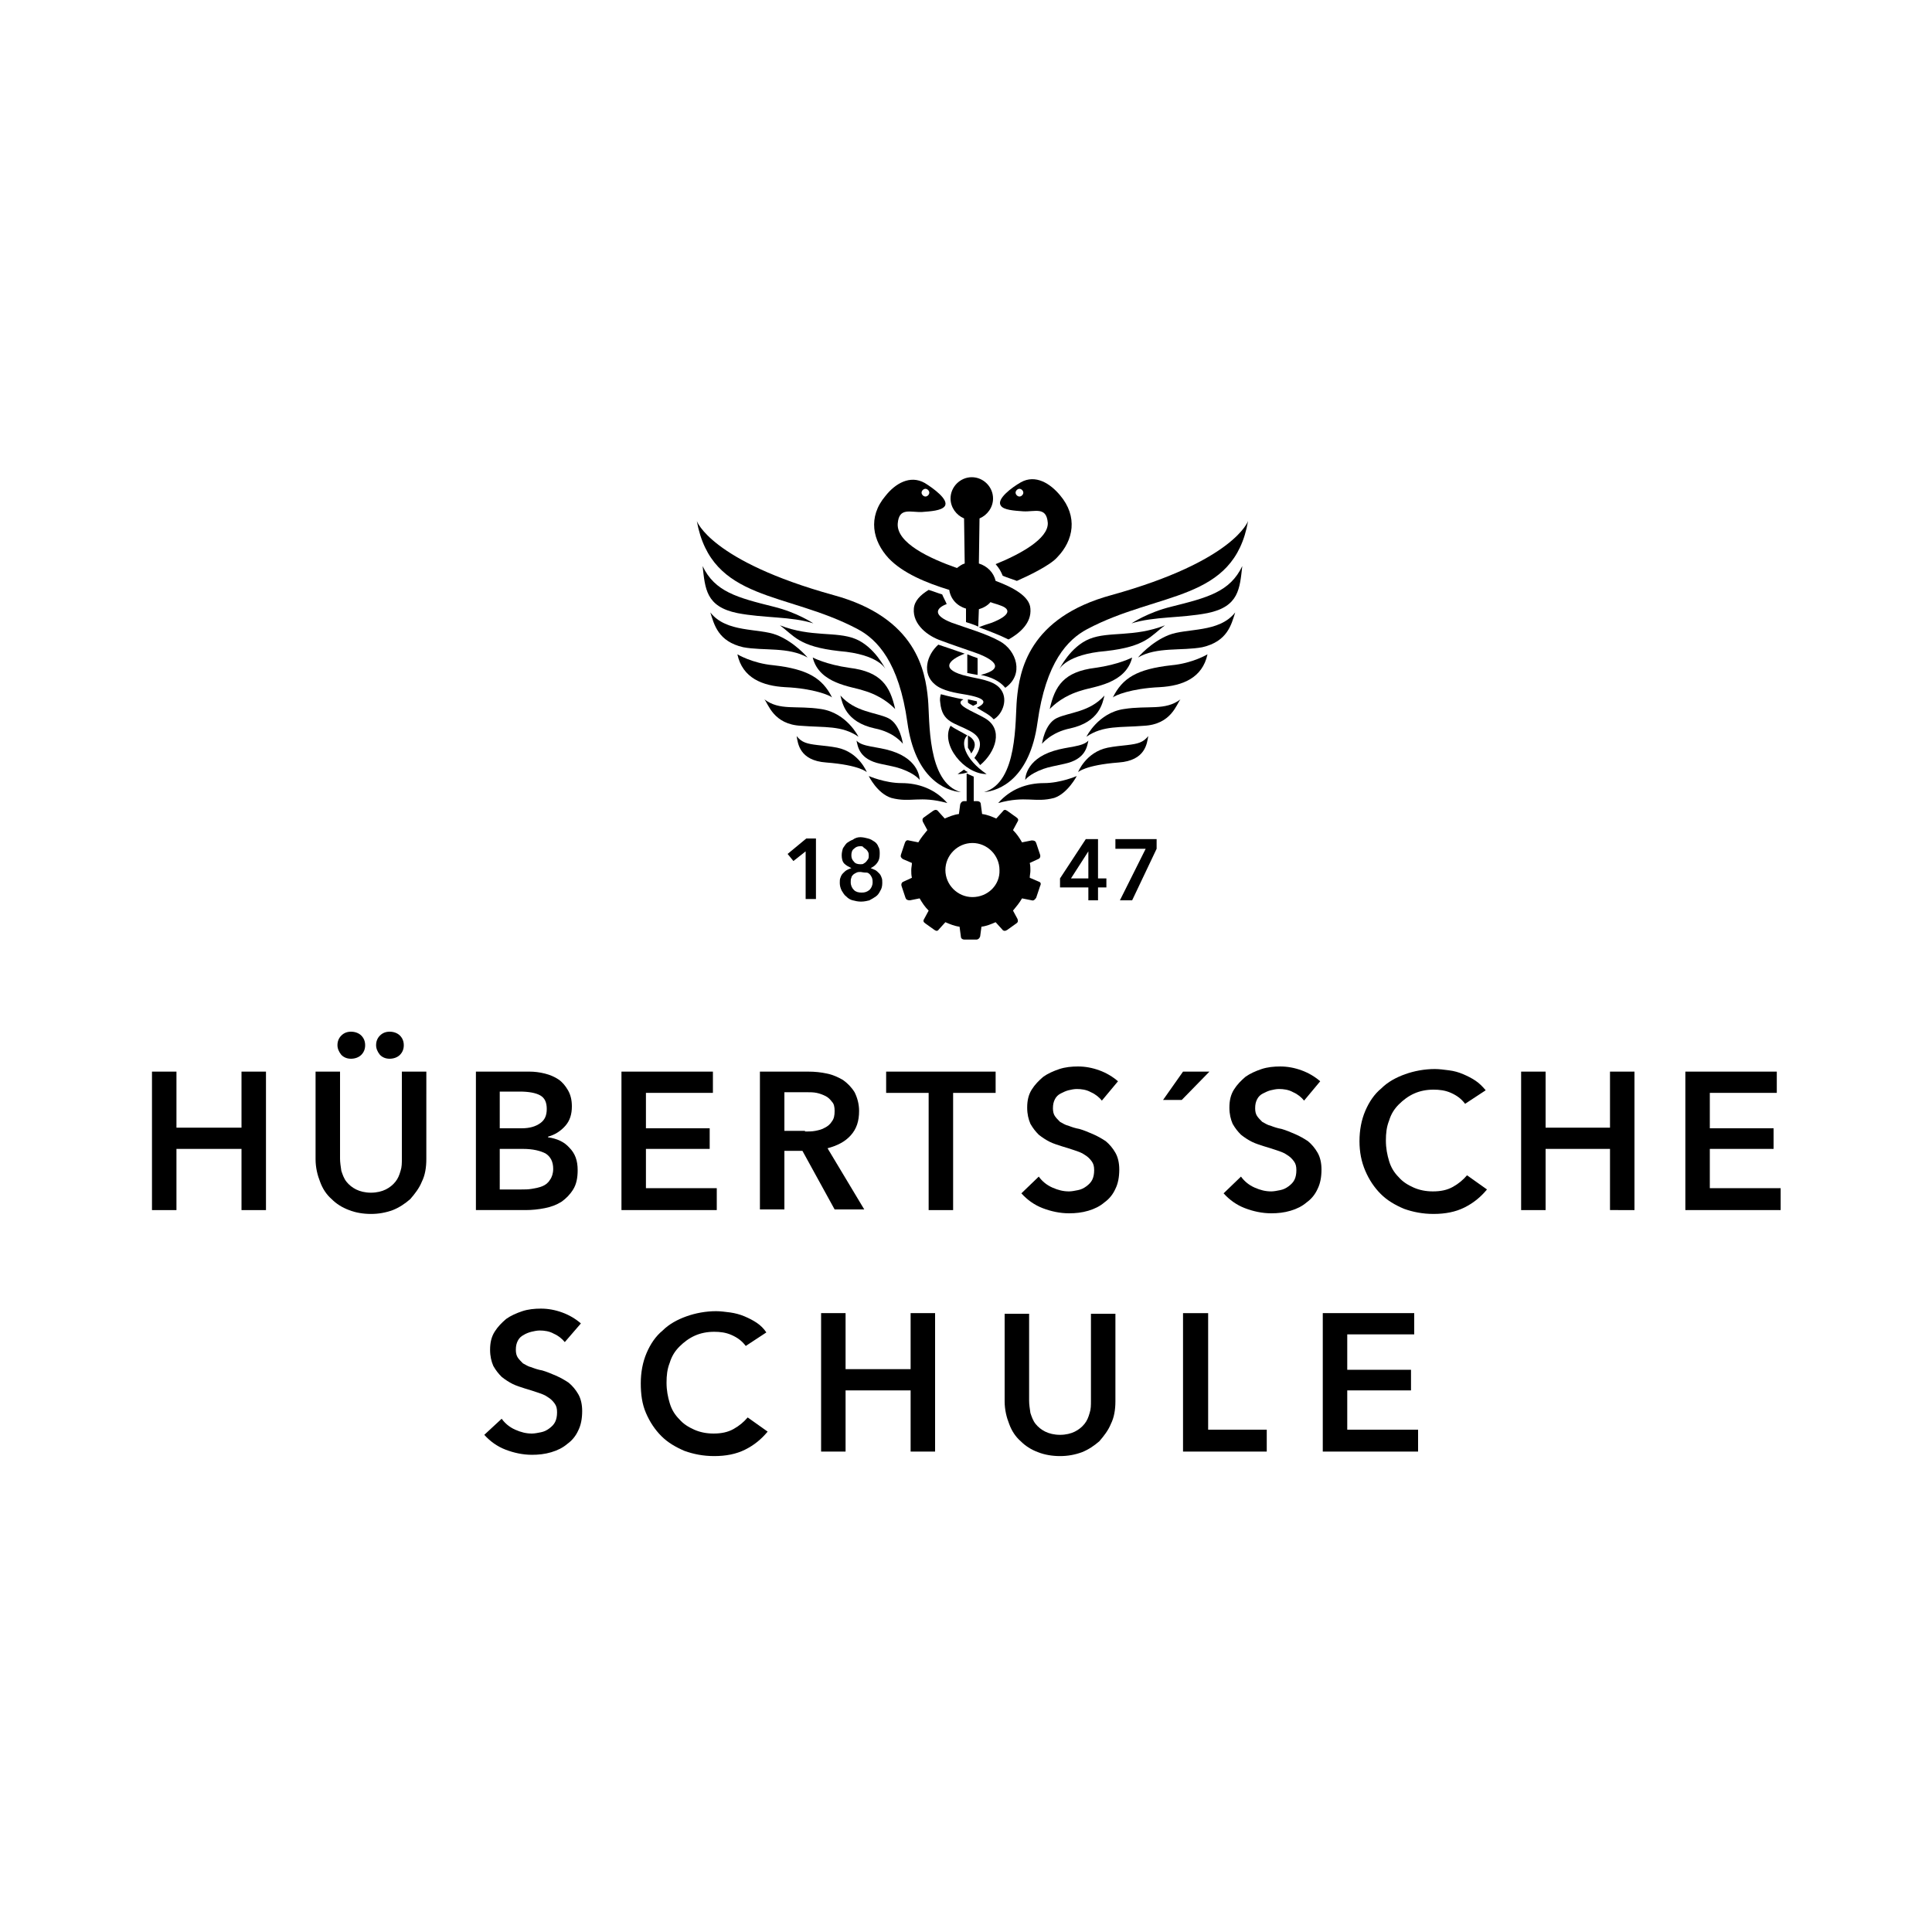<?xml version="1.0" encoding="utf-8"?>
<!-- Generator: Adobe Illustrator 23.0.4, SVG Export Plug-In . SVG Version: 6.00 Build 0)  -->
<svg version="1.1" id="Ebene_1" xmlns="http://www.w3.org/2000/svg" xmlns:xlink="http://www.w3.org/1999/xlink" x="0px" y="0px"
	 viewBox="0 0 300 300" style="enable-background:new 0 0 300 300;" xml:space="preserve">
<style type="text/css">
	.st0{fill-rule:evenodd;clip-rule:evenodd;}
	.st1{stroke:#000000;stroke-width:0.873;stroke-miterlimit:10;}
	.st2{fill-rule:evenodd;clip-rule:evenodd;fill:#222221;}
	.st3{fill:#222221;}
</style>
<g>
	<g>
		<g>
			<path d="M23.6,166.4h3.8v8.7h10.1v-8.7h3.8v21.5h-3.8v-9.5H27.4v9.5h-3.8V166.4z"/>
			<path d="M66.2,180c0,1.3-0.2,2.5-0.7,3.5c-0.4,1-1.1,1.9-1.8,2.7c-0.8,0.7-1.7,1.3-2.7,1.7c-1.1,0.4-2.2,0.6-3.4,0.6
				c-1.2,0-2.4-0.2-3.4-0.6c-1.1-0.4-2-1-2.7-1.7c-0.8-0.7-1.4-1.6-1.8-2.7c-0.4-1-0.7-2.2-0.7-3.5v-13.6h3.8v13.5
				c0,0.6,0.1,1.2,0.2,1.9c0.2,0.6,0.4,1.2,0.8,1.7c0.4,0.5,0.9,0.9,1.5,1.2c0.6,0.3,1.4,0.5,2.3,0.5c0.9,0,1.7-0.2,2.3-0.5
				c0.6-0.3,1.1-0.7,1.5-1.2c0.4-0.5,0.6-1,0.8-1.7c0.2-0.6,0.2-1.2,0.2-1.9v-13.5h3.8V180z M52.4,162.3c0-0.6,0.2-1.1,0.6-1.5
				c0.4-0.4,0.9-0.6,1.5-0.6c0.6,0,1.2,0.2,1.6,0.6c0.4,0.4,0.6,0.9,0.6,1.5c0,0.6-0.2,1.1-0.6,1.5c-0.4,0.4-1,0.6-1.6,0.6
				c-0.6,0-1.1-0.2-1.5-0.6C52.6,163.3,52.4,162.8,52.4,162.3z M58.4,162.3c0-0.6,0.2-1.1,0.6-1.5c0.4-0.4,0.9-0.6,1.5-0.6
				c0.6,0,1.2,0.2,1.6,0.6c0.4,0.4,0.6,0.9,0.6,1.5c0,0.6-0.2,1.1-0.6,1.5c-0.4,0.4-1,0.6-1.6,0.6c-0.6,0-1.1-0.2-1.5-0.6
				C58.6,163.3,58.4,162.8,58.4,162.3z"/>
			<path d="M73.8,166.4h8.4c0.8,0,1.6,0.1,2.4,0.3c0.8,0.2,1.5,0.5,2.1,0.9c0.6,0.4,1.1,1,1.5,1.7c0.4,0.7,0.6,1.5,0.6,2.5
				c0,1.2-0.3,2.2-1,3c-0.7,0.8-1.6,1.4-2.7,1.7v0.1c1.4,0.2,2.5,0.7,3.3,1.6c0.9,0.9,1.3,2,1.3,3.5c0,1.2-0.2,2.2-0.7,3
				c-0.5,0.8-1.1,1.4-1.8,1.9c-0.8,0.5-1.6,0.8-2.6,1c-1,0.2-2,0.3-3,0.3h-7.7V166.4z M77.6,175.2H81c1.3,0,2.2-0.3,2.9-0.8
				c0.7-0.5,1-1.2,1-2.2c0-1-0.3-1.7-1-2.1c-0.7-0.4-1.8-0.6-3.2-0.6h-3.1V175.2z M77.6,184.7H81c0.5,0,1,0,1.6-0.1
				c0.6-0.1,1.1-0.2,1.6-0.4c0.5-0.2,0.9-0.5,1.2-1c0.3-0.4,0.5-1,0.5-1.7c0-1.1-0.4-1.9-1.2-2.4c-0.8-0.4-1.9-0.7-3.5-0.7h-3.6
				V184.7z"/>
			<path d="M96.5,166.4h14.2v3.3h-10.4v5.5h9.9v3.2h-9.9v6.1h11v3.4H96.5V166.4z"/>
			<path d="M118,166.4h7.5c1,0,2,0.1,2.9,0.3c1,0.2,1.8,0.6,2.5,1c0.7,0.5,1.3,1.1,1.8,1.9c0.4,0.8,0.7,1.8,0.7,2.9
				c0,1.6-0.4,2.8-1.3,3.8c-0.9,1-2.1,1.6-3.6,2l5.7,9.5h-4.6l-5-9.1h-2.8v9.1H118V166.4z M125,175.7c0.5,0,1.1,0,1.6-0.1
				c0.5-0.1,1-0.2,1.5-0.5c0.4-0.2,0.8-0.5,1.1-1c0.3-0.4,0.4-0.9,0.4-1.6c0-0.6-0.1-1.1-0.4-1.4c-0.3-0.4-0.6-0.7-1-0.9
				c-0.4-0.2-0.9-0.4-1.4-0.5c-0.5-0.1-1-0.1-1.5-0.1h-3.5v6H125z"/>
			<path d="M144.2,169.7h-6.6v-3.3h17v3.3H148v18.2h-3.8V169.7z"/>
			<path d="M171.1,170.9c-0.4-0.5-1-1-1.7-1.3c-0.7-0.4-1.5-0.5-2.2-0.5c-0.4,0-0.9,0.1-1.3,0.2c-0.4,0.1-0.8,0.3-1.2,0.5
				c-0.4,0.2-0.7,0.5-0.9,0.9c-0.2,0.4-0.3,0.8-0.3,1.4c0,0.5,0.1,0.9,0.3,1.2c0.2,0.3,0.5,0.6,0.8,0.9c0.4,0.2,0.8,0.5,1.3,0.6
				c0.5,0.2,1.1,0.4,1.7,0.5c0.7,0.2,1.4,0.5,2.1,0.8c0.7,0.3,1.4,0.7,2,1.1c0.6,0.5,1.1,1.1,1.5,1.8c0.4,0.7,0.6,1.6,0.6,2.6
				c0,1.2-0.2,2.2-0.6,3c-0.4,0.9-1,1.6-1.7,2.1c-0.7,0.6-1.5,1-2.5,1.3c-1,0.3-2,0.4-3,0.4c-1.4,0-2.8-0.3-4.1-0.8
				c-1.3-0.5-2.4-1.3-3.3-2.3l2.7-2.6c0.5,0.7,1.2,1.3,2.1,1.7c0.9,0.4,1.7,0.6,2.6,0.6c0.4,0,0.9-0.1,1.4-0.2
				c0.5-0.1,0.9-0.3,1.3-0.6c0.4-0.3,0.7-0.6,0.9-1c0.2-0.4,0.3-0.9,0.3-1.5c0-0.6-0.1-1-0.4-1.4c-0.3-0.4-0.6-0.7-1.1-1
				c-0.4-0.3-1-0.5-1.6-0.7c-0.6-0.2-1.2-0.4-1.9-0.6c-0.6-0.2-1.3-0.4-1.9-0.7c-0.6-0.3-1.2-0.7-1.7-1.1c-0.5-0.5-0.9-1-1.3-1.7
				c-0.3-0.7-0.5-1.5-0.5-2.5c0-1.1,0.2-2,0.7-2.8c0.5-0.8,1.1-1.4,1.8-2c0.7-0.5,1.6-0.9,2.5-1.2c0.9-0.3,1.9-0.4,2.9-0.4
				c1.1,0,2.2,0.2,3.3,0.6c1.1,0.4,2.1,1,2.9,1.7L171.1,170.9z"/>
			<path d="M183.7,166.4h4.1l-4.3,4.4h-2.9L183.7,166.4z"/>
			<path d="M202.5,170.9c-0.4-0.5-1-1-1.7-1.3c-0.7-0.4-1.5-0.5-2.2-0.5c-0.4,0-0.9,0.1-1.3,0.2c-0.4,0.1-0.8,0.3-1.2,0.5
				c-0.4,0.2-0.7,0.5-0.9,0.9c-0.2,0.4-0.3,0.8-0.3,1.4c0,0.5,0.1,0.9,0.3,1.2c0.2,0.3,0.5,0.6,0.8,0.9c0.4,0.2,0.8,0.5,1.3,0.6
				c0.5,0.2,1.1,0.4,1.7,0.5c0.7,0.2,1.4,0.5,2.1,0.8c0.7,0.3,1.4,0.7,2,1.1c0.6,0.5,1.1,1.1,1.5,1.8c0.4,0.7,0.6,1.6,0.6,2.6
				c0,1.2-0.2,2.2-0.6,3c-0.4,0.9-1,1.6-1.7,2.1c-0.7,0.6-1.5,1-2.5,1.3c-1,0.3-2,0.4-3,0.4c-1.4,0-2.8-0.3-4.1-0.8
				c-1.3-0.5-2.4-1.3-3.3-2.3l2.7-2.6c0.5,0.7,1.2,1.3,2.1,1.7c0.9,0.4,1.7,0.6,2.6,0.6c0.4,0,0.9-0.1,1.4-0.2
				c0.5-0.1,0.9-0.3,1.3-0.6c0.4-0.3,0.7-0.6,0.9-1c0.2-0.4,0.3-0.9,0.3-1.5c0-0.6-0.1-1-0.4-1.4c-0.3-0.4-0.6-0.7-1.1-1
				c-0.4-0.3-1-0.5-1.6-0.7c-0.6-0.2-1.2-0.4-1.9-0.6c-0.6-0.2-1.3-0.4-1.9-0.7c-0.6-0.3-1.2-0.7-1.7-1.1c-0.5-0.5-0.9-1-1.3-1.7
				c-0.3-0.7-0.5-1.5-0.5-2.5c0-1.1,0.2-2,0.7-2.8c0.5-0.8,1.1-1.4,1.8-2c0.7-0.5,1.6-0.9,2.5-1.2c0.9-0.3,1.9-0.4,2.9-0.4
				c1.1,0,2.2,0.2,3.3,0.6c1.1,0.4,2.1,1,2.9,1.7L202.5,170.9z"/>
			<path d="M227.5,171.4c-0.6-0.8-1.3-1.3-2.2-1.7c-0.9-0.4-1.8-0.5-2.7-0.5c-1.1,0-2.1,0.2-3,0.6c-0.9,0.4-1.7,1-2.4,1.7
				c-0.7,0.7-1.2,1.5-1.5,2.5c-0.4,1-0.5,2-0.5,3.1c0,1.2,0.2,2.2,0.5,3.2c0.3,1,0.8,1.8,1.5,2.5c0.6,0.7,1.4,1.2,2.3,1.6
				c0.9,0.4,1.9,0.6,3,0.6c1.2,0,2.2-0.2,3.1-0.7c0.9-0.5,1.6-1.1,2.2-1.8l3.1,2.2c-1,1.2-2.1,2.1-3.5,2.8c-1.4,0.7-3,1-4.8,1
				c-1.7,0-3.2-0.3-4.6-0.8c-1.4-0.6-2.6-1.3-3.6-2.3c-1-1-1.8-2.2-2.4-3.6c-0.6-1.4-0.9-2.9-0.9-4.6c0-1.7,0.3-3.3,0.9-4.7
				c0.6-1.4,1.4-2.6,2.5-3.5c1-1,2.3-1.7,3.7-2.2c1.4-0.5,3-0.8,4.6-0.8c0.7,0,1.4,0.1,2.2,0.2c0.8,0.1,1.5,0.3,2.2,0.6
				c0.7,0.3,1.3,0.6,1.9,1c0.6,0.4,1.1,0.9,1.6,1.5L227.5,171.4z"/>
			<path d="M236.2,166.4h3.8v8.7H250v-8.7h3.8v21.5H250v-9.5H240v9.5h-3.8V166.4z"/>
			<path d="M261.7,166.4h14.2v3.3h-10.4v5.5h9.9v3.2h-9.9v6.1h11v3.4h-14.8V166.4z"/>
		</g>
	</g>
	<g>
		<g>
			<path d="M87.7,208.4c-0.4-0.5-1-1-1.7-1.3c-0.7-0.4-1.5-0.5-2.2-0.5c-0.4,0-0.9,0.1-1.3,0.2c-0.4,0.1-0.9,0.3-1.2,0.5
				c-0.4,0.2-0.7,0.5-0.9,0.9c-0.2,0.4-0.3,0.8-0.3,1.4c0,0.5,0.1,0.9,0.3,1.2c0.2,0.3,0.5,0.6,0.8,0.9c0.4,0.2,0.8,0.5,1.3,0.6
				c0.5,0.2,1.1,0.4,1.7,0.5c0.7,0.2,1.4,0.5,2.1,0.8c0.7,0.3,1.4,0.7,2,1.1c0.6,0.5,1.1,1.1,1.5,1.8c0.4,0.7,0.6,1.6,0.6,2.6
				c0,1.2-0.2,2.2-0.6,3c-0.4,0.9-1,1.6-1.7,2.1c-0.7,0.6-1.5,1-2.5,1.3c-1,0.3-2,0.4-3,0.4c-1.4,0-2.8-0.3-4.1-0.8
				c-1.3-0.5-2.4-1.3-3.3-2.3l2.7-2.5c0.5,0.7,1.2,1.3,2.1,1.7c0.9,0.4,1.7,0.6,2.6,0.6c0.4,0,0.9-0.1,1.4-0.2
				c0.5-0.1,0.9-0.3,1.3-0.6c0.4-0.3,0.7-0.6,0.9-1c0.2-0.4,0.3-0.9,0.3-1.5c0-0.6-0.1-1-0.4-1.4c-0.3-0.4-0.6-0.7-1.1-1
				c-0.4-0.3-1-0.5-1.6-0.7c-0.6-0.2-1.2-0.4-1.9-0.6c-0.6-0.2-1.3-0.4-1.9-0.7c-0.6-0.3-1.2-0.7-1.7-1.1c-0.5-0.5-0.9-1-1.3-1.7
				c-0.3-0.7-0.5-1.5-0.5-2.5c0-1.1,0.2-2,0.7-2.8c0.5-0.8,1.1-1.4,1.8-2c0.7-0.5,1.6-0.9,2.5-1.2c0.9-0.3,1.9-0.4,2.9-0.4
				c1.1,0,2.2,0.2,3.3,0.6c1.1,0.4,2.1,1,2.9,1.7L87.7,208.4z"/>
			<path d="M115.8,209c-0.6-0.8-1.3-1.3-2.2-1.7c-0.9-0.4-1.8-0.5-2.7-0.5c-1.1,0-2.1,0.2-3,0.6c-0.9,0.4-1.7,1-2.4,1.7
				c-0.7,0.7-1.2,1.5-1.5,2.5c-0.4,1-0.5,2-0.5,3.1c0,1.2,0.2,2.2,0.5,3.2c0.3,1,0.8,1.8,1.5,2.5c0.6,0.7,1.4,1.2,2.3,1.6
				c0.9,0.4,1.9,0.6,3,0.6c1.2,0,2.2-0.2,3.1-0.7c0.9-0.5,1.6-1.1,2.2-1.8l3.1,2.2c-1,1.2-2.1,2.1-3.5,2.8c-1.4,0.7-3,1-4.8,1
				c-1.7,0-3.2-0.3-4.6-0.8c-1.4-0.6-2.6-1.3-3.6-2.3c-1-1-1.8-2.2-2.4-3.6c-0.6-1.4-0.8-2.9-0.8-4.6c0-1.7,0.3-3.3,0.9-4.7
				c0.6-1.4,1.4-2.6,2.5-3.5c1-1,2.3-1.7,3.7-2.2c1.4-0.5,3-0.8,4.6-0.8c0.7,0,1.4,0.1,2.2,0.2c0.7,0.1,1.5,0.3,2.2,0.6
				c0.7,0.3,1.3,0.6,1.9,1c0.6,0.4,1.1,0.9,1.5,1.5L115.8,209z"/>
			<path d="M127.5,203.9h3.8v8.7h10.1v-8.7h3.8v21.5h-3.8v-9.5h-10.1v9.5h-3.8V203.9z"/>
			<path d="M173.2,217.6c0,1.3-0.2,2.5-0.7,3.5c-0.4,1-1.1,1.9-1.8,2.7c-0.8,0.7-1.7,1.3-2.7,1.7c-1.1,0.4-2.2,0.6-3.4,0.6
				c-1.2,0-2.4-0.2-3.4-0.6c-1.1-0.4-2-1-2.7-1.7c-0.8-0.7-1.4-1.6-1.8-2.7c-0.4-1-0.7-2.2-0.7-3.5v-13.6h3.8v13.5
				c0,0.6,0.1,1.2,0.2,1.9c0.2,0.6,0.4,1.2,0.8,1.7c0.4,0.5,0.9,0.9,1.5,1.2c0.6,0.3,1.4,0.5,2.3,0.5c0.9,0,1.7-0.2,2.3-0.5
				c0.6-0.3,1.1-0.7,1.5-1.2c0.4-0.5,0.6-1,0.8-1.7c0.2-0.6,0.2-1.2,0.2-1.9v-13.5h3.8V217.6z"/>
			<path d="M183.8,203.9h3.8v18.1h9.1v3.4h-13V203.9z"/>
			<path d="M205.4,203.9h14.2v3.3h-10.4v5.5h9.9v3.2h-9.9v6.1h11v3.4h-14.8V203.9z"/>
		</g>
	</g>
	<g>
		<g>
			<g>
				<path d="M125.1,132.2l-1.9,1.5l-0.9-1.1l2.9-2.4h1.5v9.4h-1.6V132.2z"/>
				<path d="M133.6,130c0.4,0,0.8,0.1,1.2,0.2c0.4,0.1,0.7,0.3,1,0.5c0.3,0.2,0.5,0.5,0.6,0.8c0.2,0.3,0.2,0.7,0.2,1.1
					c0,0.6-0.1,1-0.4,1.4c-0.3,0.4-0.6,0.6-1,0.8v0c0.2,0.1,0.5,0.2,0.7,0.3c0.2,0.1,0.4,0.3,0.6,0.5c0.2,0.2,0.3,0.4,0.4,0.7
					c0.1,0.2,0.1,0.5,0.1,0.8c0,0.5-0.1,0.9-0.3,1.2c-0.2,0.4-0.4,0.7-0.7,0.9c-0.3,0.2-0.6,0.4-1,0.6c-0.4,0.1-0.8,0.2-1.3,0.2
					c-0.5,0-0.9-0.1-1.3-0.2c-0.4-0.1-0.7-0.3-1-0.6c-0.3-0.2-0.5-0.6-0.7-0.9c-0.2-0.4-0.3-0.8-0.3-1.2c0-0.3,0-0.6,0.1-0.8
					c0.1-0.3,0.2-0.5,0.4-0.7c0.2-0.2,0.4-0.4,0.6-0.5c0.2-0.1,0.4-0.2,0.7-0.3v0c-0.4-0.2-0.8-0.4-1.1-0.7
					c-0.3-0.3-0.4-0.8-0.4-1.3c0-0.4,0.1-0.8,0.2-1.1c0.2-0.3,0.4-0.6,0.6-0.8c0.3-0.2,0.6-0.4,0.9-0.5
					C132.8,130.1,133.2,130,133.6,130z M133.6,135.4c-0.2,0-0.4,0-0.6,0.1c-0.2,0.1-0.4,0.2-0.5,0.3c-0.1,0.1-0.3,0.3-0.3,0.5
					c-0.1,0.2-0.1,0.4-0.1,0.7c0,0.5,0.2,0.9,0.5,1.2c0.3,0.3,0.7,0.4,1.2,0.4c0.5,0,0.8-0.1,1.2-0.4c0.3-0.3,0.5-0.7,0.5-1.2
					c0-0.2,0-0.4-0.1-0.7c-0.1-0.2-0.2-0.4-0.3-0.5c-0.1-0.1-0.3-0.3-0.5-0.3C134,135.5,133.8,135.4,133.6,135.4z M133.6,131.4
					c-0.4,0-0.7,0.1-1,0.4c-0.3,0.2-0.4,0.6-0.4,1c0,0.4,0.1,0.7,0.4,1c0.2,0.3,0.6,0.4,1,0.4c0.2,0,0.4,0,0.5-0.1
					c0.2-0.1,0.3-0.2,0.4-0.3c0.1-0.1,0.2-0.3,0.3-0.4c0.1-0.2,0.1-0.3,0.1-0.5c0-0.2,0-0.4-0.1-0.6c-0.1-0.2-0.2-0.3-0.3-0.4
					c-0.1-0.1-0.3-0.2-0.4-0.3C134,131.4,133.8,131.4,133.6,131.4z"/>
				<path d="M169,137.8h-4.4v-1.4l4-6.1h1.9v6.1h1.3v1.4h-1.3v2H169V137.8z M169,132.2L169,132.2l-2.7,4.2h2.7V132.2z"/>
				<path d="M173.2,130.3h6.4v1.5l-3.8,8h-1.9l4-8h-4.7V130.3z"/>
			</g>
		</g>
		<path d="M193.8,80.9c0,0-2.1,6.2-21.2,11.5c-12.9,3.5-14.3,11.8-14.7,16.2c-0.3,3.2,0.2,12.9-5.1,14.4c2.4-0.2,7.1-2.1,8.3-10.8
			c1.3-9.4,4.7-12.9,7.7-14.5C179.9,91.8,191.6,93.5,193.8,80.9z"/>
		<path d="M164.5,103.9c0,0,1.7-3.5,4.7-4.7c3-1.2,6.8-0.2,11.7-2.1c-2.2,1.6-2.9,3.3-9.2,4C165.6,101.6,164.5,103.9,164.5,103.9z"
			/>
		<path d="M176.7,102.1c0,0,2-2.4,4.8-3.5c2.8-1.1,7.8-0.3,10.3-3.5c-0.6,1.9-1.2,4.5-5.1,5.4C183.5,101.1,179.6,100.4,176.7,102.1z
			"/>
		<path d="M175.8,102.1c0,0-2.1,1.1-5.7,1.6c-4.9,0.6-6.3,2.8-7.1,6.4c0.7-0.7,2.2-2.1,5-2.9C169.8,106.6,174.8,106.2,175.8,102.1z"
			/>
		<path d="M187.5,101.6c0,0-2.3,1.4-5.6,1.7c-5.4,0.6-7.6,2-9.1,5c0.3-0.3,2.8-1.4,7.3-1.6C183.6,106.5,186.7,105.3,187.5,101.6z"/>
		<path d="M161.8,115.5c0,0,0.4-3.1,2.3-4c1.9-0.9,5.1-0.9,7.4-3.5c-0.3,1.2-0.8,4.1-5.3,5.1C163.2,113.7,161.8,115.5,161.8,115.5z"
			/>
		<path d="M168.7,114.4c0,0,1.8-3.7,5.8-4.3c3.8-0.6,6.4,0.3,8.8-1.5c-0.6,0.7-1.4,3.9-5.7,4.1C174,113,171.3,112.6,168.7,114.4z"/>
		<path d="M162,119.4c-2.2,0.8-2.8,1.7-2.8,1.7s-0.1-3.1,4.4-4.5c2.2-0.7,4.5-0.6,5.4-1.6c-0.2,0.9-0.4,2.9-3.7,3.6
			C164,118.9,162.8,119.1,162,119.4z"/>
		<path d="M167.4,119.9c0,0,1.2-3.1,4.6-3.8c1-0.2,2.1-0.3,3-0.4c1.7-0.2,2.5-0.4,3.3-1.4c-0.2,1.1-0.4,3.8-4.6,4.1
			C168.5,118.8,167.4,119.9,167.4,119.9z"/>
		<path d="M167.2,120.5c0,0-2.5,1.1-5.1,1.1c-2.6,0-5.2,0.9-7.1,3.1c4.3-1.2,5.7,0,8.7-0.8C165.8,123.2,167.2,120.5,167.2,120.5z"/>
		<path d="M175.7,96.8c0,0,2.5-1.7,6.2-2.6c5.6-1.4,9.1-2.3,11-6.3c-0.4,3.5-0.5,6.3-5.4,7.3C183.4,96,179.2,95.7,175.7,96.8z"/>
		<path d="M108.2,80.9c0,0,2.1,6.2,21.2,11.5c12.9,3.5,14.3,11.8,14.7,16.2c0.3,3.2-0.2,12.9,5.1,14.4c-2.4-0.2-7.1-2.1-8.3-10.8
			c-1.3-9.4-4.7-12.9-7.7-14.5C122.1,91.8,110.5,93.5,108.2,80.9z"/>
		<path d="M137.5,103.9c0,0-1.7-3.5-4.7-4.7c-3-1.2-6.8-0.2-11.7-2.1c2.2,1.6,2.9,3.3,9.2,4C136.5,101.6,137.5,103.9,137.5,103.9z"
			/>
		<path d="M125.4,102.1c0,0-2-2.4-4.8-3.5c-2.8-1.1-7.8-0.3-10.3-3.5c0.6,1.9,1.2,4.5,5.1,5.4C118.6,101.1,122.4,100.4,125.4,102.1z
			"/>
		<path d="M126.2,102.1c0,0,2.1,1.1,5.7,1.6c4.9,0.6,6.3,2.8,7.1,6.4c-0.7-0.7-2.2-2.1-5-2.9C132.3,106.6,127.2,106.2,126.2,102.1z"
			/>
		<path d="M114.5,101.6c0,0,2.3,1.4,5.6,1.7c5.3,0.6,7.6,2,9.1,5c-0.3-0.3-2.8-1.4-7.3-1.6C118.4,106.5,115.3,105.3,114.5,101.6z"/>
		<path d="M140.2,115.5c0,0-0.4-3.1-2.3-4c-1.9-0.9-5.1-0.9-7.4-3.5c0.3,1.2,0.8,4.1,5.3,5.1C138.9,113.7,140.2,115.5,140.2,115.5z"
			/>
		<path d="M133.3,114.4c0,0-1.8-3.7-5.8-4.3c-3.9-0.6-6.4,0.3-8.8-1.5c0.6,0.7,1.4,3.9,5.7,4.1C128,113,130.7,112.6,133.3,114.4z"/>
		<path d="M140,119.4c2.2,0.8,2.8,1.7,2.8,1.7s0.1-3.1-4.4-4.5c-2.2-0.7-4.5-0.6-5.4-1.6c0.2,0.9,0.4,2.9,3.7,3.6
			C138.1,118.9,139.2,119.1,140,119.4z"/>
		<path d="M134.6,119.9c0,0-1.2-3.1-4.6-3.8c-1-0.2-2.1-0.3-3-0.4c-1.7-0.2-2.5-0.4-3.3-1.4c0.2,1.1,0.4,3.8,4.6,4.1
			C133.5,118.8,134.6,119.9,134.6,119.9z"/>
		<path d="M134.9,120.5c0,0,2.5,1.1,5.1,1.1c2.6,0,5.2,0.9,7.1,3.1c-4.3-1.2-5.7,0-8.7-0.8C136.2,123.2,134.9,120.5,134.9,120.5z"/>
		<path d="M126.3,96.8c0,0-2.5-1.7-6.2-2.6c-5.6-1.4-9.1-2.3-11-6.3c0.4,3.5,0.5,6.3,5.4,7.3C118.6,96,122.9,95.7,126.3,96.8z"/>
		<path class="st0" d="M150.3,116.1l0-1.9c1.2,0.7,1.4,1.6,0.5,2.8C150.7,116.7,150.5,116.4,150.3,116.1L150.3,116.1z"/>
		<path class="st0" d="M151.7,108.9l0,0.4l-0.6,0.3c-0.3-0.2-0.6-0.3-0.8-0.5l0-0.5C150.8,108.7,151.3,108.8,151.7,108.9
			L151.7,108.9z"/>
		<path class="st0" d="M151.8,102.2l0,2.6c-0.6-0.1-1.1-0.2-1.6-0.3l0-2.9C150.7,101.8,151.2,102,151.8,102.2L151.8,102.2z"/>
		<path class="st0" d="M152.3,104.8c4-1,1.9-2.5-1-3.5c-1.7-0.6-3.8-1.3-5.1-1.8c-2.1-0.7-4.5-2.5-4.3-5c0.1-1.2,1-2.1,2.3-2.9
			c0.7,0.2,1.4,0.5,2.1,0.7c0.2,0.5,0.5,1,0.7,1.5c-1.6,0.6-2.3,1.7,0.8,2.9c2.2,0.8,5.4,1.7,7.5,2.9c2.5,1.4,3.8,5.1,0.8,7.2
			C155.2,105.7,153.8,105.1,152.3,104.8L152.3,104.8z"/>
		<path class="st0" d="M151.3,117.7c1.3-1.8,1.2-3.2-0.7-4.2c-2.4-1.3-4.3-1.3-4.6-4.4c-0.1-0.5,0-1,0.1-1.3
			c1.1,0.3,2.4,0.6,3.5,0.8c-1.6,0.8,1.4,1.8,3.3,2.9c3,1.7,1.7,5.3-0.7,7.3C151.9,118.4,151.6,118,151.3,117.7L151.3,117.7z"/>
		<path class="st0" d="M148.7,120.2c0.3-0.2,0.7-0.5,1-0.7c0.2,0.2,0.4,0.3,0.6,0.4C149.8,120.1,149.2,120.2,148.7,120.2
			L148.7,120.2z"/>
		<path class="st0" d="M154.3,111.7c1.4-0.8,2.4-3.3,0.9-4.9c-1.1-1.2-3.4-1.4-5-1.8c-4.3-1-3-2.5-0.4-3.5c-1.4-0.5-2.9-1-4.1-1.4
			c-1.8,1.6-2.6,4.5-0.5,6.2c1.2,1,3.2,1.3,5,1.6c3.2,0.6,2.9,1.3,1.5,2C152.6,110.5,153.6,110.9,154.3,111.7L154.3,111.7z"/>
		<path class="st0" d="M153.2,120.2c-3.5-2.4-4.1-5-3-6c-1-0.6-1.9-1-2.6-1.5C146,115.6,149.7,120.2,153.2,120.2L153.2,120.2z"/>
		<path d="M161.3,136.9l-1.4-0.6c0-0.4,0.1-0.7,0.1-1.1c0-0.4,0-0.8-0.1-1.2l1.3-0.6c0.3-0.1,0.4-0.4,0.3-0.7l-0.3-0.9l-0.3-0.9
			c-0.1-0.3-0.3-0.4-0.7-0.4l-1.5,0.3c-0.4-0.7-0.8-1.3-1.4-1.9l0.7-1.3c0.2-0.3,0.1-0.5-0.2-0.7l-0.7-0.5l-0.7-0.5
			c-0.3-0.2-0.5-0.2-0.7,0.1l-1,1.1c-0.7-0.3-1.4-0.6-2.2-0.7l-0.2-1.5c0-0.3-0.2-0.5-0.6-0.5h-0.5l0-3.8c-0.4-0.2-0.7-0.3-1.1-0.5
			l0,4.3h-0.4c-0.3,0-0.5,0.2-0.6,0.5l-0.2,1.5c-0.8,0.1-1.5,0.4-2.2,0.7l-1-1.1c-0.2-0.3-0.5-0.3-0.8-0.1l-0.7,0.5l-0.7,0.5
			c-0.3,0.2-0.3,0.4-0.2,0.7l0.7,1.3c-0.5,0.6-1,1.2-1.4,1.9l-1.5-0.3c-0.3-0.1-0.5,0.1-0.6,0.4l-0.3,0.9l-0.3,0.9
			c-0.1,0.3,0,0.5,0.3,0.7l1.4,0.6c0,0.4-0.1,0.7-0.1,1.1c0,0.4,0,0.8,0.1,1.2l-1.3,0.6c-0.3,0.1-0.4,0.4-0.3,0.7l0.3,0.9l0.3,0.9
			c0.1,0.3,0.3,0.4,0.7,0.4l1.5-0.3c0.4,0.7,0.8,1.3,1.4,1.9l-0.7,1.3c-0.2,0.3-0.1,0.5,0.2,0.7l0.7,0.5l0.7,0.5
			c0.3,0.2,0.5,0.2,0.7-0.1l1-1.1c0.7,0.3,1.4,0.6,2.2,0.7l0.2,1.5c0,0.3,0.2,0.5,0.6,0.5h0.9h0.9c0.3,0,0.5-0.2,0.6-0.5l0.2-1.5
			c0.8-0.1,1.5-0.4,2.2-0.7l1,1.1c0.2,0.3,0.5,0.3,0.8,0.1l0.7-0.5l0.7-0.5c0.3-0.2,0.3-0.4,0.2-0.7l-0.7-1.3c0.5-0.6,1-1.2,1.4-1.9
			l1.5,0.3c0.3,0.1,0.5-0.1,0.7-0.4l0.3-0.9l0.3-0.9C161.7,137.2,161.6,137,161.3,136.9z M151,139.3c-2.3,0-4.2-1.9-4.2-4.2
			c0-2.3,1.9-4.2,4.2-4.2c2.3,0,4.2,1.9,4.2,4.2C155.3,137.4,153.4,139.3,151,139.3z"/>
		<path class="st0" d="M164.6,76.9c-1.5-1.8-3.8-3.3-6.1-2c-1.4,0.8-3.8,2.6-3.1,3.6c0.4,0.7,2.1,0.8,3.5,0.9
			c1.8,0.1,3.6-0.8,3.8,1.8c0.1,2.5-4.4,4.9-8.1,6.4c0.6,0.7,0.8,1.1,1.1,1.8c0.7,0.3,1.4,0.5,2.2,0.8c1.6-0.7,5.2-2.4,6.3-3.7
			C166.7,83.9,167.4,80.2,164.6,76.9z M158.3,77.1c-0.3,0-0.6-0.3-0.6-0.6c0-0.3,0.3-0.6,0.6-0.6c0.3,0,0.6,0.3,0.6,0.6
			C158.9,76.8,158.6,77.1,158.3,77.1z"/>
		<path class="st0" d="M160,94.5c-0.1-1.9-2.7-3.3-5.4-4.3c-0.3-1.3-1.3-2.3-2.6-2.7l0.1-7c1.2-0.5,2.1-1.7,2.1-3.1
			c0-1.8-1.5-3.3-3.3-3.3c-1.8,0-3.3,1.5-3.3,3.3c0,1.4,0.9,2.6,2.1,3.1l0.1,7c-0.4,0.1-0.8,0.4-1.2,0.7c-4.3-1.5-9.4-3.9-9.2-6.9
			c0.2-2.6,2-1.7,3.8-1.8c1.3-0.1,3-0.2,3.5-0.9c0.7-1-1.8-2.8-3.1-3.6c-2.3-1.3-4.6,0.1-6.1,2c-2.8,3.3-2,7,0.5,9.7
			c2.2,2.3,5.8,3.8,9.4,4.9c0.2,1.4,1.2,2.5,2.6,2.9l0,2.1c0.6,0.2,1.3,0.4,1.9,0.7l0.1-2.7c0.7-0.2,1.4-0.6,1.8-1.1
			c0.5,0.2,1,0.3,1.5,0.5c1.8,0.6,1.5,1.6-1.3,2.7c-0.6,0.2-1.3,0.4-2,0.7c1.6,0.6,3.2,1.2,4.6,1.9C158.4,98.3,160.2,96.7,160,94.5z
			 M143.7,75.9c0.3,0,0.6,0.3,0.6,0.6c0,0.3-0.3,0.6-0.6,0.6c-0.3,0-0.6-0.3-0.6-0.6C143.1,76.2,143.4,75.9,143.7,75.9z"/>
	</g>
</g>
</svg>
